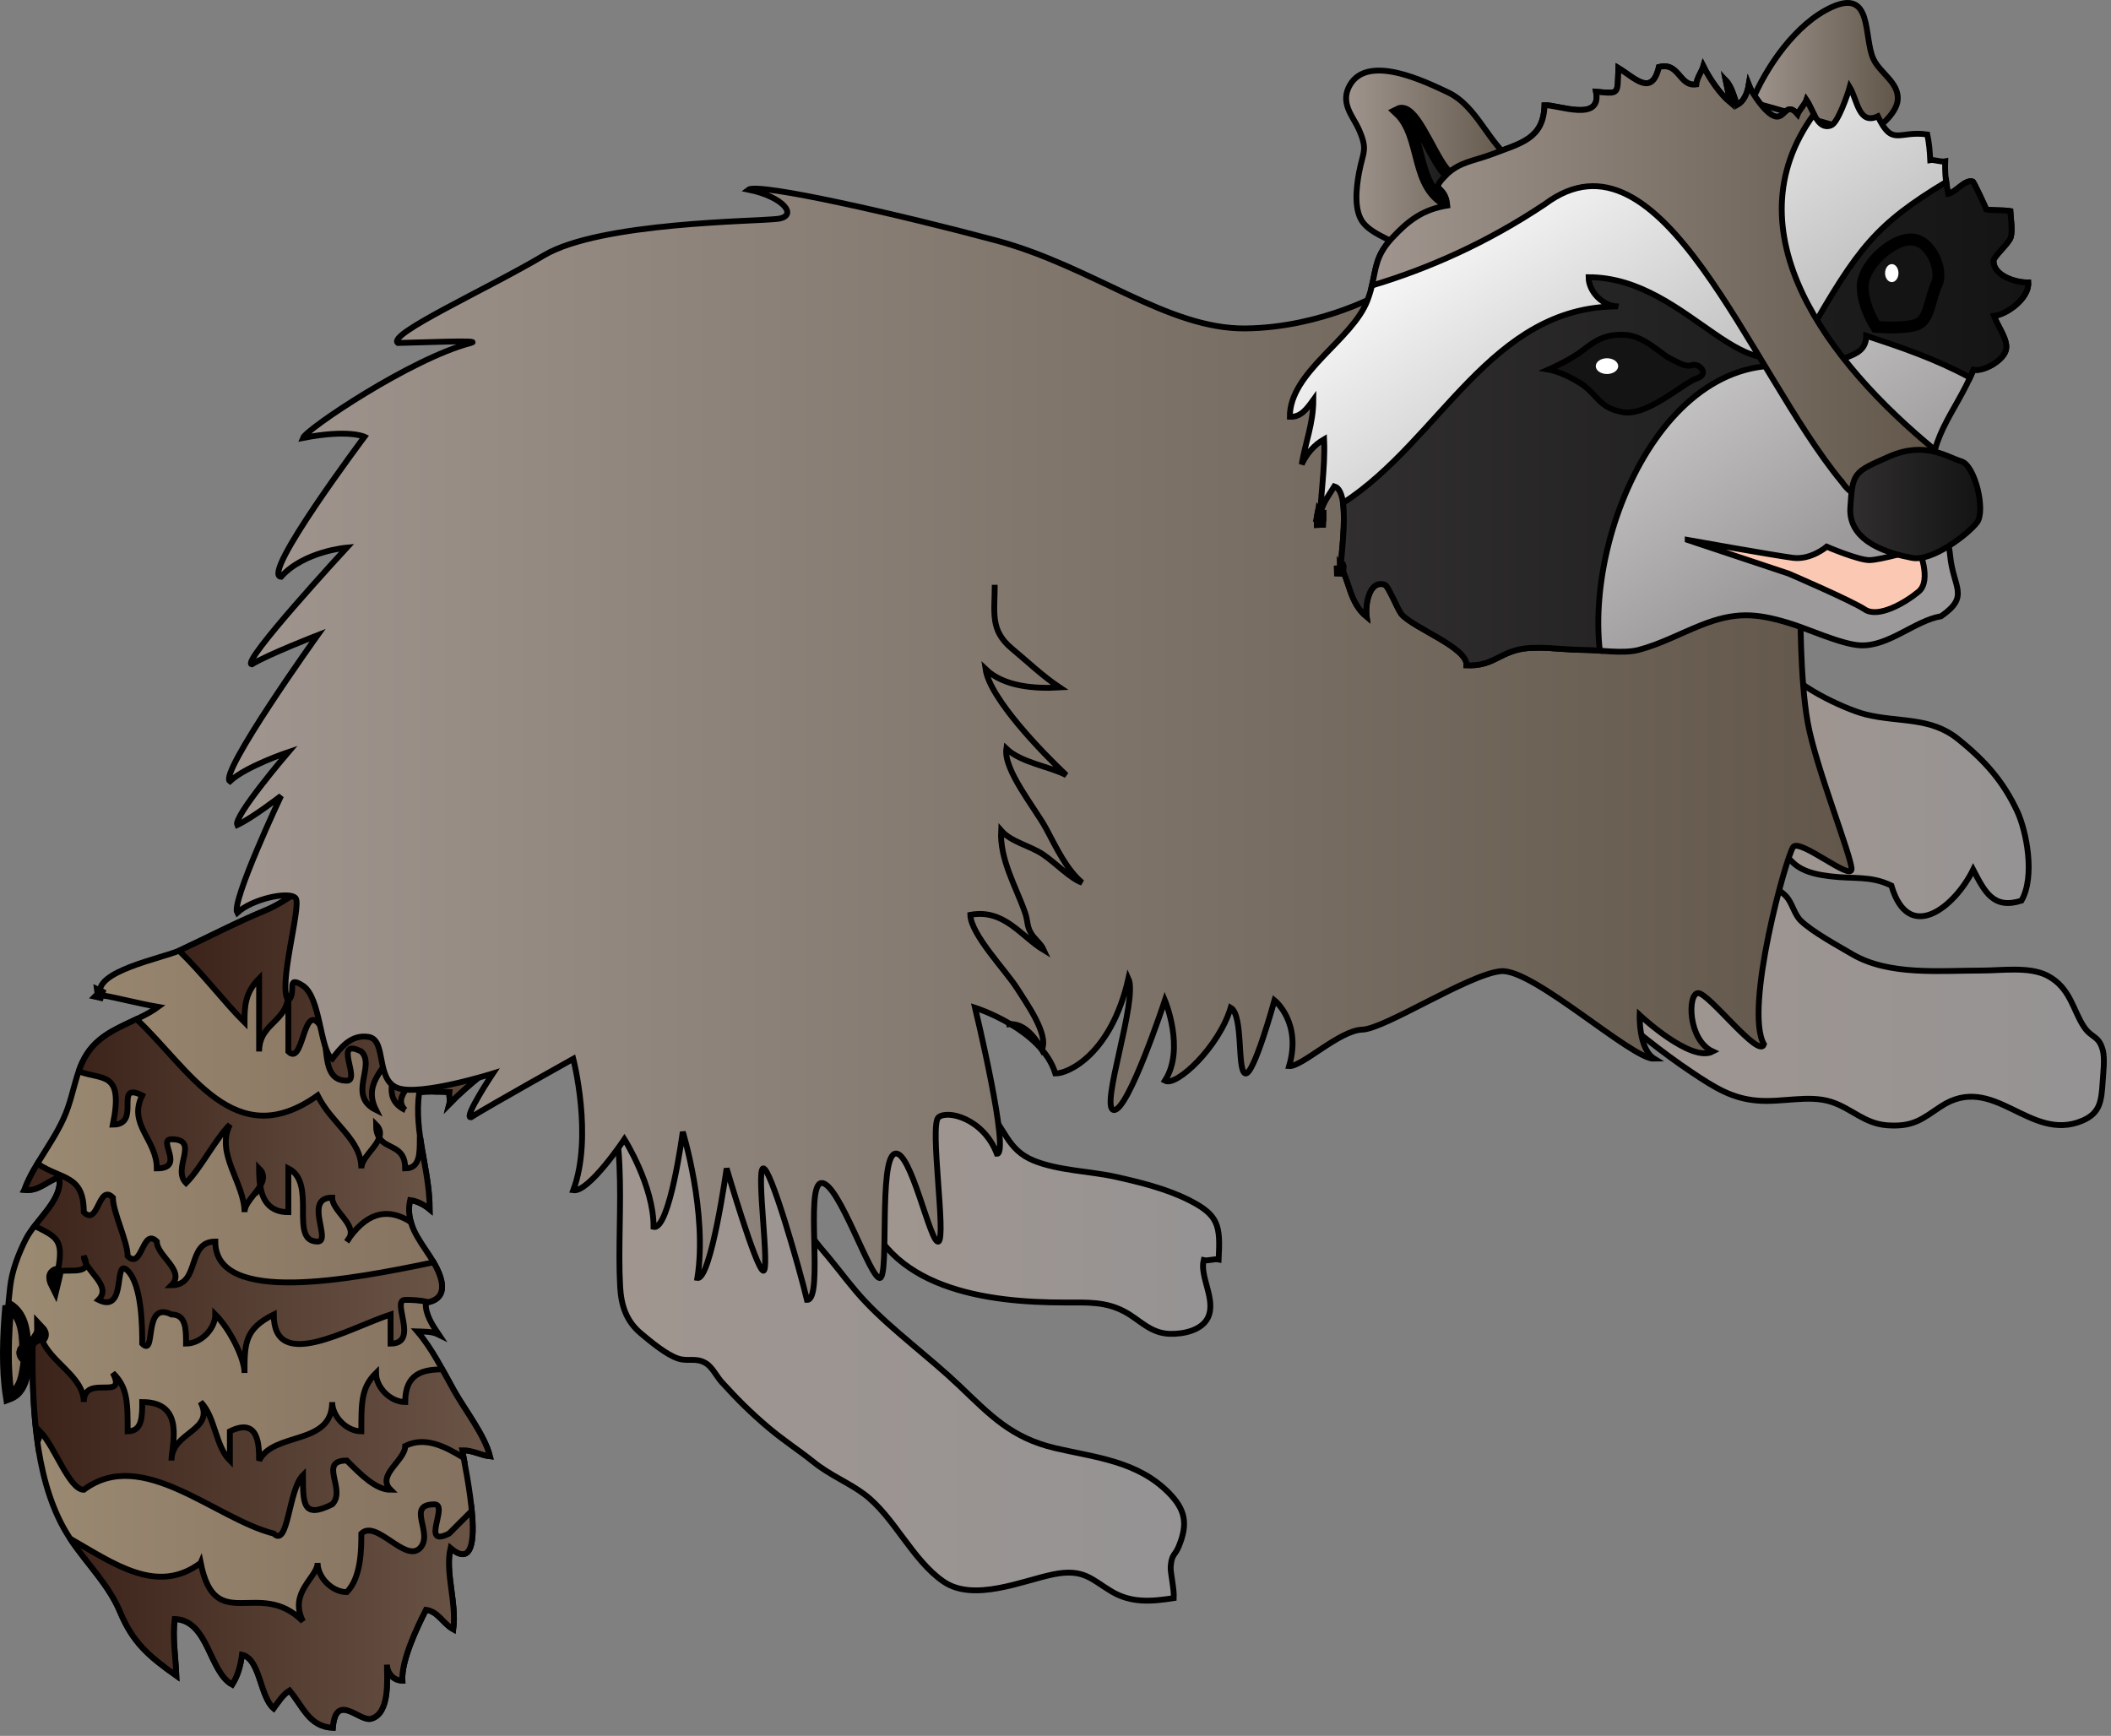 
        <svg xmlns:rdf="http://www.w3.org/1999/02/22-rdf-syntax-ns#" xmlns="http://www.w3.org/2000/svg" xmlns:cc="http://creativecommons.org/ns#" xmlns:xlink="http://www.w3.org/1999/xlink" xmlns:dc="http://purl.org/dc/elements/1.1/" x="0px" y="0px" width="501" height="412" viewBox="0 0 501 412" xml:space="preserve">
            <rect x="0" y="0" width="501" height="412" fill="#808080" stroke="none"/>
            <title>Procyon lotor (Raccoon) 1</title>
            <desc xmlns:ian_image_library="https://ian.umces.edu/media-library/">
                <ian_image_library:title>Procyon lotor (Raccoon) 1</ian_image_library:title>
                <ian_image_library:descr>Illustration of Procyon lotor (Raccoon)</ian_image_library:descr>
                <ian_image_library:scene>
                    <ian_image_library:contains>mammal, raccoon, racoon, North, American, raccoon, coon, Chordata, Mammalia, Carnivora, Procyonidae, Procyon, lotor</ian_image_library:contains>
                    <ian_image_library:when>2006-01-17</ian_image_library:when>
                </ian_image_library:scene>
            </desc>
            
 <defs></defs>
 <linearGradient id="ian_symbols_61c94fb8a378584439b17a25091c56db" y2="-7937.9" gradientUnits="userSpaceOnUse" x2="-6620.7" gradientTransform="matrix(-1.007 0 0 1.007 -6666.3 8302.8)" y1="-7937.9" x1="-6758">
  <stop stop-color="#7F6B5A" offset="0"/>
  <stop stop-color="#9C8B73" offset="1"/>
 </linearGradient>
 <path stroke="#000" stroke-width="1.385" d="m79.584 206.94c-5.734 1.664-10.832 6.789-16.665 9.169-6.874 2.83-13.5 6.319-20.224 9.443-4.004 1.85-20.854 4.994-18.798 10.586 4.581.828 8.987 2.035 13.632 2.84-4.112 3.025-9.934 4.503-13.848 7.766-5.278 4.317-5.44 10.011-7.583 16.188-2.458 7.161-7.942 12.896-10.315 19.487 3.496.369 5.301-2.103 8.27-3.025 1.021 5.298-5.667 10.214-7.908 14.676-1.795 3.564-3.297 7.517-3.733 11.327-.923 8.032-1.569 18.077-.314 26.059 5.237-1.92 3.218-9.841 5.656-13.672-.227 15.491.467 32.115 7.167 44.526 4 7.407 10.37 12.598 13.602 20.313 3.002 7.138 6.589 10.312 13.327 15.089-.179-4.557-.95-9.02-.392-13.456 8.07.291 8.134 12.54 13.651 15.556 1.383-2.207 1.978-4.527 2.319-7.073 4.324.917 4.229 9.91 7.516 12.717 1.024-1.38 2.13-3.229 3.763-4.23 3.198 3.733 4.632 8.604 10.281 8.845.74-8.648 6.329-1.328 9.128-2.153 4.469-1.295 3.715-9.434 3.715-12.814.122 2.154 1.569 3.71 3.659 3.783-.271-4.787 3.516-12.729 5.602-16.816 2.87.359 4.046 3.286 6.484 4.622.848-6.255-1.991-13.496-.656-19.274 9.467 7.951 3.438-19.312 2.786-23.21 2.353-.051 4.507 1.221 6.572 1.431-1.261-5.052-5.95-10.968-8.608-15.735-2.654-4.773-5.068-9.757-8.614-13.898 1.941.074 3.394-.058 5.102.784-1.511-2.231-3.293-4.963-3.096-7.597 6.565-1.001 3.272-7.506 1.021-10.954-2.711-4.155-5.971-8.138-4.733-13.415 1.535.195 3.243 1.023 4.636 2.187-.034-9.517-3.777-17.969-2.512-27.716 2.326-.308 4.804-.233 7.167-.112-.119.859.26 1.904.021 2.807 9.456-9.713 22.936-17.175 33.071-25.259l-60.126-29.83z" fill="url(#ian_symbols_61c94fb8a378584439b17a25091c56db)"/>
 <linearGradient id="ian_symbols_77b3f1b4e48c3044cd66ce4522c3fc86" y2="-7863.4" gradientUnits="userSpaceOnUse" x2="-6635.8" gradientTransform="matrix(-1.007 0 0 1.007 -6666.3 8302.8)" y1="-7863.4" x1="-6730.7">
  <stop stop-color="#695345" offset=".022"/>
  <stop stop-color="#3C231A" offset="1"/>
 </linearGradient>
 <path stroke="#000" stroke-width="1.385" d="m47.625 370.93c3.472 17.327 13.868 3.473 24.271 13.869-3.462-6.928 3.479-10.396 3.479-13.869 0 3.473 3.462 6.941 6.931 6.941 3.448-3.469 3.448-10.403 3.448-13.886 3.482-3.479 10.41 6.944 13.878 3.482 3.473-3.482-3.469-10.423 3.473-10.423 3.462 0-3.473 10.423 3.462 6.94 1.795-1.803 3.611-3.611 5.406-5.406.663 7.073.088 13.165-5.051 8.838-1.335 5.778 1.504 13.02.656 19.274-2.438-1.336-3.614-4.263-6.484-4.622-2.086 4.088-5.873 12.029-5.602 16.816-2.09-.073-3.537-1.629-3.659-3.783 0 3.381.754 11.52-3.715 12.814-2.8.825-8.388-6.495-9.128 2.153-5.649-.24-7.083-5.111-10.281-8.845-1.633 1.001-2.739 2.851-3.763 4.23-3.286-2.807-3.191-11.8-7.516-12.717-.341 2.546-.937 4.866-2.319 7.073-5.517-3.016-5.582-15.265-13.651-15.556-.558 4.437.212 8.899.392 13.456-6.738-4.777-10.325-7.951-13.327-15.089-2.786-6.667-7.918-11.458-11.857-17.418 10.314 5.87 20.636 13.47 30.951 5.74z" fill="url(#ian_symbols_77b3f1b4e48c3044cd66ce4522c3fc86)"/>
 <linearGradient id="ian_symbols_e4053a8d1cbfe6c4716c34853f1ded05" y2="-7929.9" gradientUnits="userSpaceOnUse" x2="-6628.7" gradientTransform="matrix(-1.007 0 0 1.007 -6666.3 8302.8)" y1="-7929.9" x1="-6629.4">
  <stop stop-color="#7F6B5A" offset="0"/>
  <stop stop-color="#9C8B73" offset="1"/>
 </linearGradient>
 <path stroke="#000" stroke-width="2.805" d="m9.84 317.6c-.22-.707-.346-1.404-.346-2.168.890.94.839 1.59.346 2.17z" fill="url(#ian_symbols_e4053a8d1cbfe6c4716c34853f1ded05)"/>
 <linearGradient id="ian_symbols_1cf9511b1fa589c42917484885a76513" y2="-7905.6" gradientUnits="userSpaceOnUse" x2="-6627" gradientTransform="matrix(-1.007 0 0 1.007 -6666.3 8302.8)" y1="-7905.6" x1="-6734.8">
  <stop stop-color="#695345" offset=".022"/>
  <stop stop-color="#3C231A" offset="1"/>
 </linearGradient>
 <path stroke="#000" stroke-width="1.385" d="m9.84 317.6c1.794 5.581 10.044 9.006 10.044 15.163 0-6.897 10.41 0 6.907-6.897 3.503 3.459 3.503 6.897 3.503 13.848 3.459 0 3.459-3.462 3.459-6.95 10.402 0 6.94 10.423 6.94 13.882 0-6.932 10.403-6.932 6.931-13.882 3.472 3.488 3.472 10.423 6.931 13.882v-6.932c6.938-3.462 6.938 3.473 6.938 6.932 3.472-6.932 17.344-3.459 17.344-13.882 0 3.488 3.469 6.95 6.917 6.95 0-6.95 0-10.389 3.482-13.848 0 3.459 3.459 6.897 6.928 6.897 0-6.769 4.169-7.736 8.804-7.756.91 1.599 1.802 3.242 2.705 4.892 2.658 4.768 7.347 10.684 8.608 15.735-2.065-.21-4.219-1.481-6.572-1.431.064.386.196 1.018.341 1.795-4.625-2.813-9.246-5.111-13.885-2.813 0 3.459-6.928 6.94-3.468 10.399-3.459 0-6.941-3.459-10.39-6.94-6.931 0 0 6.94-3.469 10.396-6.94 3.462-6.94 0-6.94-6.915-3.462 3.459-3.462 17.338-6.931 13.855-13.869-3.479-31.212-20.796-45.081-10.396-3.458 0-6.928-10.399-10.39-13.872 0 .869-.216 1.697-.588 2.513-1.055-7.604-1.251-15.586-1.153-23.335.817-.38 1.632-.80 2.075-1.28z" fill="url(#ian_symbols_1cf9511b1fa589c42917484885a76513)"/>
 <linearGradient id="ian_symbols_e65610c29ec4cc54e16484ea98eb3601" y2="-7925.8" gradientUnits="userSpaceOnUse" x2="-6620.7" gradientTransform="matrix(-1.007 0 0 1.007 -6666.3 8302.8)" y1="-7925.8" x1="-6626.3">
  <stop stop-color="#7F6B5A" offset="0"/>
  <stop stop-color="#9C8B73" offset="1"/>
 </linearGradient>
 <path stroke="#000" stroke-width="2.805" d="m1.976 309.91c3.374 1.991 3.929 5.819 4.017 10.018-.774.619-1.058 1.349.03 2.448 0-.805 0-1.633-.03-2.448.314-.24.706-.445 1.108-.662-1.403 4.101-.372 10.487-5.003 12.19-1.045-6.57-.765-14.46-.122-21.55z" fill="url(#ian_symbols_e65610c29ec4cc54e16484ea98eb3601)"/>
 <linearGradient id="ian_symbols_4a301c48c2a056b44d9803502b3415e9" y2="-7943" gradientUnits="userSpaceOnUse" x2="-6631.6" gradientTransform="matrix(-1.007 0 0 1.007 -6666.3 8302.8)" y1="-7943" x1="-6632.9">
  <stop stop-color="#7F6B5A" offset="0"/>
  <stop stop-color="#9C8B73" offset="1"/>
 </linearGradient>
 <path stroke="#000" stroke-width="2.805" d="m13.694 301.77c-.196.971-.437 2.049-.738 3.276-1.081-2.14-.492-2.96.738-3.28z" fill="url(#ian_symbols_4a301c48c2a056b44d9803502b3415e9)"/>
 <linearGradient id="ian_symbols_5295b24525849664f5424e40d2d0b014" y2="-7947.3" gradientUnits="userSpaceOnUse" x2="-6639" gradientTransform="matrix(-1.007 0 0 1.007 -6666.3 8302.8)" y1="-7947.3" x1="-6639.6">
  <stop stop-color="#7F6B5A" offset="0"/>
  <stop stop-color="#9C8B73" offset="1"/>
 </linearGradient>
 <path stroke="#000" stroke-width="2.805" d="m19.884 298.12c.369.754.524 1.329.531 1.775-.314-.59-.531-1.2-.531-1.78z" fill="url(#ian_symbols_5295b24525849664f5424e40d2d0b014)"/>
 <linearGradient id="ian_symbols_3726ad4a1174623475c684b094f77961" y2="-7945.3" gradientUnits="userSpaceOnUse" x2="-6625" gradientTransform="matrix(-1.007 0 0 1.007 -6666.3 8302.8)" y1="-7945.3" x1="-6723.5">
  <stop stop-color="#695345" offset=".022"/>
  <stop stop-color="#3C231A" offset="1"/>
 </linearGradient>
 <path stroke="#000" stroke-width="1.385" d="m5.783 282.42c.765-2.156 1.873-4.202 3.104-6.237 5.845 3.885 10.998 2.569 10.998 11.512 3.483 3.492 3.483-6.917 6.907-3.459 0 3.459 3.503 10.435 3.503 13.879 3.459 3.473 3.459-6.928 6.921-3.444 0 3.444 6.94 6.917 3.479 10.375 6.931 0 3.462-10.375 10.403-10.375 0 15.24 32.268 8.982 51.813 4.926 1.992 3.438 3.776 8.354-1.292 9.452-1.94-.497-3.992-.533-5.453-.533-3.468 0 3.469 10.379-3.468 10.379v-6.917c-10.39 3.458-27.73 13.892-27.73 0-6.931 3.458-6.931 6.917-6.931 13.892 0-3.492-3.479-10.434-6.938-13.892 0 3.458-3.472 6.917-6.941 6.917 0-3.459 0-6.917-3.462-6.917-6.94-3.462-3.479 10.399-6.94 6.917 0-3.459 0-13.849-3.459-17.307-3.503-3.473 0 10.39-6.927 6.928 2.87-2.871-1.417-5.741-2.952-8.625-.007-.446-.162-1.021-.531-1.775 0 .589.217 1.19.531 1.775.068 2.479-4.426 1.291-6.721 1.879 1.565-7.688-.271-8.154-5.474-10.801 2.803-3.577 6.626-7.462 5.832-11.573-2.972.93-4.777 3.4-8.273 3.03z" fill="url(#ian_symbols_3726ad4a1174623475c684b094f77961)"/>
 <linearGradient id="ian_symbols_28dda0057a47e324c1fe3eb9d833541f" y2="-7952.1" gradientUnits="userSpaceOnUse" x2="-6701" gradientTransform="matrix(-1.007 0 0 1.007 -6666.3 8302.8)" y1="-7952.1" x1="-6701.6">
  <stop stop-color="#7F6B5A" offset="0"/>
  <stop stop-color="#9C8B73" offset="1"/>
 </linearGradient>
 <path stroke="#000" stroke-width="1.385" d="m82.935 293.73c-.152.298-.334.592-.629.94.206-.36.426-.64.629-.94z" fill="url(#ian_symbols_28dda0057a47e324c1fe3eb9d833541f)"/>
 <linearGradient id="ian_symbols_cb48eafe745fd2a4491a5aeffa2ae9af" y2="-7966.8" gradientUnits="userSpaceOnUse" x2="-6680.4" gradientTransform="matrix(-1.007 0 0 1.007 -6666.3 8302.8)" y1="-7966.8" x1="-6681.3">
  <stop stop-color="#7F6B5A" offset="0"/>
  <stop stop-color="#9C8B73" offset="1"/>
 </linearGradient>
 <path stroke="#000" stroke-width="1.385" d="m61.753 281.46c-.237-1.491-.26-3.022-.26-4.155 1.383 1.4 1.089 2.77.260 4.16z" fill="url(#ian_symbols_cb48eafe745fd2a4491a5aeffa2ae9af)"/>
 <linearGradient id="ian_symbols_016c990799905ed4f122e519759a91f9" y2="-7977.6" gradientUnits="userSpaceOnUse" x2="-6707.9" gradientTransform="matrix(-1.007 0 0 1.007 -6666.3 8302.8)" y1="-7977.6" x1="-6708.9">
  <stop stop-color="#7F6B5A" offset="0"/>
  <stop stop-color="#9C8B73" offset="1"/>
 </linearGradient>
 <path stroke="#000" stroke-width="1.385" d="m89.994 270.03c-.453-.728-.757-1.694-.757-3.11 1.041 1.03 1.129 2.06.757 3.11z" fill="url(#ian_symbols_016c990799905ed4f122e519759a91f9)"/>
 <linearGradient id="ian_symbols_54d89f2664fdf064b10a0118499c4a0e" y2="-8010.7" gradientUnits="userSpaceOnUse" x2="-6661.5" gradientTransform="matrix(-1.007 0 0 1.007 -6666.3 8302.8)" y1="-8010.7" x1="-6758">
  <stop stop-color="#695345" offset=".022"/>
  <stop stop-color="#3C231A" offset="1"/>
 </linearGradient>
 <path stroke="#000" stroke-width="1.385" d="m96.164 263.45c-6.928-3.459 0-10.424-3.468-13.883 0 3.459-6.941 6.928-3.459 13.883-6.93-3.459 0-10.424-3.482-13.883-6.917-3.469 0 6.928-3.448 6.928-6.931 0-3.469-10.396-6.931-13.854-3.479-3.476-3.479 10.386-6.94 6.927v-13.861c0 6.935-6.941 6.935-6.941 13.861v-17.33c-3.458 3.469-3.458 6.928-3.458 10.403-4.798-4.777-9.605-11.208-15.522-16.996.064-.044.132-.051.183-.088 6.725-3.124 13.351-6.613 20.224-9.443 5.833-2.38 10.931-7.505 16.665-9.169l60.149 29.786c-10.135 8.084-23.615 15.546-33.071 25.259.24-.902-.139-1.947-.021-2.807-1.109-.063-2.255-.088-3.395-.088-1.274-2.042-3.614-4.022-3.614-6.068-.013 3.46-6.95 6.96-3.482 10.42z" fill="url(#ian_symbols_54d89f2664fdf064b10a0118499c4a0e)"/>
 <linearGradient id="ian_symbols_f114274261ff46c4a9d2e7106ba8f7ed" y2="-7977.8" gradientUnits="userSpaceOnUse" x2="-6637.8" gradientTransform="matrix(-1.007 0 0 1.007 -6666.3 8302.8)" y1="-7977.8" x1="-6720.6">
  <stop stop-color="#695345" offset=".022"/>
  <stop stop-color="#3C231A" offset="1"/>
 </linearGradient>
 <path stroke="#000" stroke-width="1.385" d="m18.677 254.28c.954-2.775 2.336-5.342 5.004-7.529 2.458-2.052 5.646-3.395 8.702-4.872 12.618 11.803 23.193 32.233 42.991 18.115 3.462 6.928 10.379 10.396 10.379 17.316 0-2.414 3.395-4.841 4.239-7.278 1.81 2.819 6.17 1.774 6.17 7.278 3.469 0 3.469-3.462 3.469-6.92.044 0 .111 0 .166.013.808 5.481 2.174 10.854 2.188 16.61-1.393-1.163-3.101-1.991-4.636-2.187-.436 1.883-.304 3.58.176 5.209-4.865-3.022-9.713-2.978-14.591 3.699 1.667-3.154-4.098-6.329-4.098-9.494-6.94 0 0 10.435-3.462 10.435-6.94 0 0-13.893-6.94-17.365v10.39c-4.676 0-6.171-3.11-6.681-6.234.828-1.393 1.123-2.762-.26-4.155 0 1.133.023 2.664.26 4.155-1.237 2.066-3.719 4.165-3.719 6.234 0-6.917-6.938-13.852-3.479-20.778-3.459 3.469-6.931 10.389-10.4 13.861-3.462-3.473 3.469-10.393-3.462-10.393-3.479 0 3.462 6.92-3.479 6.92 0-6.92-6.921-10.389-3.462-17.316-6.962-3.496 0 6.928-6.962 6.928 2.616-12.91-2.475-10.47-8.108-12.65z" fill="url(#ian_symbols_f114274261ff46c4a9d2e7106ba8f7ed)"/>
 <linearGradient id="ian_symbols_fb28c861524b4ff40540f646a9d6688e" y2="-7925.3" gradientUnits="userSpaceOnUse" x2="-6624.6" gradientTransform="matrix(-1.007 0 0 1.007 -6666.3 8302.8)" y1="-7925.3" x1="-6625.3">
  <stop stop-color="#7F6B5A" offset="0"/>
  <stop stop-color="#9C8B73" offset="1"/>
 </linearGradient>
 <path stroke="#000" stroke-width="2.805" d="m6.023 322.38c-1.088-1.1-.805-1.829-.03-2.448.030.81.030 1.64.030 2.45z" fill="url(#ian_symbols_fb28c861524b4ff40540f646a9d6688e)"/>
 <linearGradient id="ian_symbols_658eb2355f4ed3d421d7d1cc34582966" y2="-7962.1" gradientUnits="userSpaceOnUse" x2="-6822.5" gradientTransform="matrix(-1.007 0 0 1.007 -6666.3 8302.8)" y1="-7962.1" x1="-6906.6">
  <stop stop-color="#959394" offset="0"/>
  <stop stop-color="#A1968F" offset="1"/>
 </linearGradient>
 <path stroke="#000" stroke-width="1.385" d="m234.49 263.87c4.009 3.635 4.402 8.997 10.886 11.607 5.883 2.373 13.111 2.451 19.346 3.819 5.693 1.262 12.09 2.841 17.371 5.494 7.215 3.611 7.553 6.082 7.127 14.129-1.042-.216-2.529.416-3.557.163-.974 4.006 3.056 9.469 1 13.665-1.446 2.982-5.74 3.929-9.061 3.83-4.686-.162-7.141-3.381-10.69-5.264-4.537-2.414-8.607-2.178-14.349-2.178-17.918 0-42.809-2.991-47.887-24.498l5.315-29.274 14.903-3.719 9.59 12.23z" fill="url(#ian_symbols_658eb2355f4ed3d421d7d1cc34582966)"/>
 <linearGradient id="ian_symbols_e6fa90aacc2496c4855dab38943b2785" y2="-7937.6" gradientUnits="userSpaceOnUse" x2="-6757.5" gradientTransform="matrix(-1.007 0 0 1.007 -6666.3 8302.8)" y1="-7937.6" x1="-6898.3">
  <stop stop-color="#959394" offset="0"/>
  <stop stop-color="#A1968F" offset="1"/>
 </linearGradient>
 <path stroke="#000" stroke-width="1.385" d="m191.36 287.84c-.081 4.906 2.367 7.036 5.315 10.606 3.049 3.675 5.558 7.201 8.763 10.563 6.417 6.768 15.079 13.066 22.158 19.791 7.499 7.168 12.435 12.452 22.875 14.913 9.561 2.218 19.399 3.046 26.851 10.521 3.996 4.023 4.693 7.407 2.38 12.912-.852 2.045-1.629 1.64-1.866 4.655-.114 1.369.853 5.257.73 7.495-5.261.814-10.007 1.221-14.687-1.534-4.767-2.817-6.586-5.568-13.882-4.112-7.161 1.447-18.852 6.657-26.046 1.742-7.479-5.123-11.759-15.468-18.865-20.779-3.672-2.742-8.141-4.48-12.124-7.712-3.618-2.894-6.985-5.004-10.745-8.192-4.084-3.462-7.262-6.637-10.947-10.693-1.257-1.403-2.231-3.591-3.827-4.514-2.333-1.339-4.01-.314-6.424-1.034-2.779-.849-6.734-4.146-9.081-6.137-3.36-2.897-4.523-6.582-4.76-10.93-1.014-17.909 3.219-40.689-7.979-55.89l30.875-11.705 21.28 50.02z" fill="url(#ian_symbols_e6fa90aacc2496c4855dab38943b2785)"/>
 <linearGradient id="ian_symbols_d977f05a8940f7a44d7288671fcaaf80" y2="-8058.1" gradientUnits="userSpaceOnUse" x2="-7033.9" gradientTransform="matrix(-1.007 0 0 1.007 -6666.3 8302.8)" y1="-8058.1" x1="-7097.4">
  <stop stop-color="#959394" offset="0"/>
  <stop stop-color="#A1968F" offset="1"/>
 </linearGradient>
 <path stroke="#000" stroke-width="1.385" d="m422.9 157.44c1.995 4.821 14.822 10.87 19.914 12.131 7.944 1.957 15.241.51 21.86 5.812 6.667 5.359 10.799 10.2 14.078 17.185 2.178 4.699 4.314 15.437.994 21.195-6.627 2.11-8.688-2.015-11.461-7.367-4.308 8.814-15.315 17.808-19.406 3.783-4.99-2.39-8.689-1.498-14.437-2.194-2.536-.298-5.585-.829-7.816-2.363-2.962-2.022-4.95-6.579-9.055-6.143l5.34-42.04z" fill="url(#ian_symbols_d977f05a8940f7a44d7288671fcaaf80)"/>
 <linearGradient id="ian_symbols_e215d91bb6a6bf24a1578be08f1c80ce" y2="-8014.7" gradientUnits="userSpaceOnUse" x2="-6983.7" gradientTransform="matrix(-1.007 0 0 1.007 -6666.3 8302.8)" y1="-8014.7" x1="-7115.1">
  <stop stop-color="#959394" offset="0"/>
  <stop stop-color="#A1968F" offset="1"/>
 </linearGradient>
 <path stroke="#000" stroke-width="1.385" d="m418.63 209.06c1.542 1 4.139 2.383 5.322 3.732 1.413 1.575 1.859 4.189 3.435 5.734 2.705 2.62 8.764 5.937 12.272 7.985 8.723 5.082 20.793 3.838 30.705 3.838 4.727 0 11.225-.987 15.465 1.176 5.611 2.851 6.18 8.456 8.804 12.249 1.758 2.61 3.428 1.972 4.375 5.332.608 2.086.128 5.646 0 7.82-.284 4.526-.656 7.289-4.808 9.063-12.591 5.318-21.029-11.731-33.667-3.319-4.32 2.87-6.369 4.852-12.658 4.408-5.471-.416-8.344-3.962-13.273-5.562-5.328-1.728-11.657.206-17.567-.304-5.95-.501-9.974-3.003-15.417-6.637-7.275-4.832-14.22-10.576-21.016-16.276-5.273-4.405-7.208-10.125-9.987-16.434-1.088-2.492-2.278-5.528-3.604-7.499l29.265-19.176 22.37 13.88z" fill="url(#ian_symbols_e215d91bb6a6bf24a1578be08f1c80ce)"/>
 <linearGradient id="ian_symbols_828d3452862e093489486e725f3b4300" y2="-8068.8" gradientUnits="userSpaceOnUse" x2="-6673.3" gradientTransform="matrix(-1.007 0 0 1.007 -6666.3 8302.8)" y1="-8068.8" x1="-7055.6">
  <stop stop-color="#62574A" offset="0"/>
  <stop stop-color="#A1968F" offset="1"/>
 </linearGradient>
 <path stroke="#000" stroke-width="1.385" d="m328.47 69.261s-14.443 8.489-32.923 8.692c-18.48.176-36.088-14.639-58.957-20.833-22.868-6.146-56.684-13.838-58.942-12.107 8.405 1.721 11.854 6.279 6.931 6.928-4.923.646-42.146.734-55.48 8.662-13.314 7.932-37.382 18.764-34.671 20.799 5.382-.088 20.407-.781 17.33 0-14.078 3.624-39.046 20.424-39.86 22.541 10.886-2.117 14.608-.285 14.608-.285s-24.714 32.92-19.809 33.238c5.436-6.082 15.61-6.93 15.61-6.93s-25.351 27.439-22.551 27.709c3.862-2.35 15.62-6.921 15.62-6.921s-23.498 32.869-20.819 34.681c3.739-3.533 13.879-6.938 13.879-6.938s-13.084 15.282-12.142 17.317c3.602-1.663 10.403-6.92 10.403-6.92s-11.884 25.221-10.403 27.744c3.602-3.331 12.438-5.224 13.873-3.459 1.446 1.738-4.385 21.232-1.731 24.234 2.099-1.737-.785-6.187 3.462-3.458 4.229 2.775 4.033 15.417 6.94 17.344 1.826-2.319 4.331-5.92 8.659-5.2 4.337.751 1.555 10.244 6.931 12.142 5.382 1.923 22.54-3.463 22.54-3.463s-7.083 10.63-5.21 10.41c4.568-2.894 24.292-13.889 24.292-13.889s4.753 18.426 0 31.199c3.685.554 12.137-12.11 12.137-12.11s6.978 11.063 6.917 20.802c3.793.914 6.938-22.55 6.938-22.55s5.917 19.199 3.469 34.667c3.218.514 6.938-25.999 6.938-25.999s6.931 23.659 8.662 24.282c1.745.612-1.731-23.88 0-24.282 1.745-.402 8.655 23.846 10.407 31.21 4.104.088-.636-27.599 3.476-27.737 4.098-.152 11.657 23.128 13.868 22.526 2.191-.564-.345-28.014 3.456-29.461 3.807-1.453 8.506 21.75 10.406 20.827 1.9-.98-2.177-27.677 0-29.485 2.177-1.846 10.704.308 13.868 8.658 3.205.152-5.186-34.681-5.186-34.681s15.843 5.03 19.055 15.612c3.178.055 13.301-4.723 17.344-22.54 2.34 5.024-6.877 30.756-3.476 31.213 3.408.422 12.131-26.037 12.131-26.037s4.854 11.566 0 19.082c2.738 1.535 12.841-8.026 15.62-17.33 3.083 1.832 1.453 15.018 3.469 15.612 1.994.589 6.924-17.364 6.924-17.364s6.531 5.19 3.469 15.613c3.036.22 11.941-8.482 17.337-8.648 5.39-.152 25.329-13.195 32.95-13.882 7.587-.673 31.139 21.006 36.399 20.803-3.787-2.319-3.483-10.379-3.483-10.379s12.117 11.38 17.338 8.647c-5.938-2.718-6.025-13.838-3.455-13.861 2.542-.03 14.518 15.752 15.599 12.145-4.773-8.433 5.342-44.726 6.945-46.826 1.568-2.1 13.901 8.216 13.854 5.22-.034-3.043-8.526-24.288-10.387-34.681-1.899-10.386-1.744-27.75-1.744-27.75l-98.83-74.539z" fill="url(#ian_symbols_828d3452862e093489486e725f3b4300)"/>
 <path stroke="#000" stroke-width="2.805" d="m23.897 236.14c-.013-.088-.013-.152-.02-.206.247.118.487.226.761.357-.260-.05-.480-.09-.741-.15z" fill="none"/>
 <linearGradient id="ian_symbols_67eafa8476672154e1a43f11e3db1692" y2="-8228.1" gradientUnits="userSpaceOnUse" x2="-7032.1" gradientTransform="matrix(-1.007 0 0 1.007 -6666.3 8302.8)" y1="-8228.1" x1="-7066.5">
  <stop stop-color="#62574A" offset="0"/>
  <stop stop-color="#A1968F" offset="1"/>
 </linearGradient>
 <path stroke="#000" stroke-width="1.385" d="m442.32 31.719c3.098-.51 7.885-4.753 8.074-8.114.25-4.081-4.281-6.269-5.809-9.673-2.36-5.199-.074-16.62-9.791-12.272-8.561 3.861-15.647 14.23-19.068 22.541l26.6 7.518z" fill="url(#ian_symbols_67eafa8476672154e1a43f11e3db1692)"/>
 <linearGradient id="ian_symbols_4b7aa15baff026343952543c77d4b5e5" y2="-8211.3" gradientUnits="userSpaceOnUse" x2="-6971.7" gradientTransform="matrix(-1.007 0 0 1.007 -6666.3 8302.8)" y1="-8086.6" x1="-7059">
  <stop stop-color="#9C9A9B" offset=".185"/>
  <stop stop-color="#fff" offset="1"/>
 </linearGradient>
 <path stroke="#000" stroke-width="1.385" d="m409.57 19.034c1.4 1.501 2.049 4.091 2.645 5.94 1.636-.859 2.468-2.766 2.813-4.832.765 2.001 4.017 6.9 6.281 7.489 2.319.618 2.61-3.712 5.322-.504.364-.943 1.777-2.424 2.103-3.394 1.596 2.363 2.623 7.299 5.869 6.014 1.582-.605 3.901-7.307 4.388-9.071 1.826 3.036 2.117 9.071 6.675 6.931 3.488 7.31 4.889 3.33 11.738 4.307.426 2.032.595 3.959.696 6.089.899-.159 2.55.504 3.557.297-.114 2.546.149 5.254.697 7.722 1.865-.392 3.948-3.482 5.821-2.945.264.075 2.962 5.937 3.232 6.633 1.765.294 3.922.099 5.699.393.089 1.762.589 4.547.096 6.21-.426 1.468-4.078 4.557-4.084 5.562-.082 3.61 5.368 5.24 8.242 5.166.25 3.678-4.956 7.56-8.142 7.938.906 2.546 3.543 5.853 2.807 8.216-.744 2.478-5.261 5.027-7.682 4.571-4.192 10.366-11.623 16.6-9.677 29.492.751 4.994 3.687 9.368 4.146 14.5.71 7.77 4.795 9.693-2.13 14.501-6.18 1.024-12.462 7.235-19.177 6.911-4.496-.216-12.678-4.027-17.02-5.312-7.823-2.37-12.759-2.654-20.765.524-5.044 1.999-9.677 4.534-14.883 5.886-3.82.967-9.311-.023-13.301-.023-4.618 0-11.063-1.14-15.464 0-4.808 1.261-6.222 3.895-12.029 3.658.271-4.203-12.327-8.706-15.376-12.066-.934-1.024-3.11-6.779-4.051-7.073-3.617-1.176-4.672 4.551-4.273 7.627-4.172-3.425-3.996-8.672-6.362-12.185.014.727.047 2.371.047 2.546 0-4.189 2.759-20.113-1.353-21.32-2.231 3.598-3.719 5.123-3.421 9.777-.014-7.255 1.312-13.685.987-20.951-2.36 1.369-4.206 3.468-5.315 5.971.866-5.2 2.745-9.626 2.766-15.316-1.48 2.046-2.935 4.155-5.578 4.003-.021-10.67 14.862-18.199 18.439-27.68 2.413-6.403.96-9.551 5.876-14.802 3.848-4.148 7.303-6.725 13.063-7.661-.453-5.349-4.482-2.979-.29-7.222 3.09-3.144 6.639-3.34 10.88-4.953 6.829-2.631 12.259-3.598 12.475-11.627 3.009-.187 13.665 4.219 12.232-3.198 5.659.476 5.044.784 5.301-5.636 3.854 2.326 7.925 6.955 9.615-.227 4.862-1.285 4.794 4.733 8.872 4.121.148-1.569 1.353-3.141 1.684-4.297 1.555 3.114 4.01 6.646 6.396 8.614l-1.12-5.335z" fill="url(#ian_symbols_4b7aa15baff026343952543c77d4b5e5)"/>
 <path stroke="#000" stroke-width="2.805" d="m313.36 122.14c-.027 1.024-.102 2.049-.102 3.069-.09-1.17-.05-2.17.10-3.07z" fill="none"/>
 <path stroke="#000" stroke-width="2.805" d="m317.98 134.21c.074.075.121.207.183.315-.075.923-.136 1.701-.136 2.231.01-.17-.02-1.82-.04-2.54z" fill="none"/>
 <linearGradient id="ian_symbols_03052feb39306e248d437f27b6e465b6" y2="-8206.1" gradientUnits="userSpaceOnUse" x2="-6936.5" gradientTransform="matrix(-1.007 0 0 1.007 -6666.3 8302.8)" y1="-8206.1" x1="-6976.4">
  <stop stop-color="#62574A" offset="0"/>
  <stop stop-color="#A1968F" offset="1"/>
 </linearGradient>
 <path stroke="#000" stroke-width="1.385" d="m359.68 38.65c-6.524-4.389-8.918-13.416-16.16-16.796-5.152-2.408-18.784-9.163-23.139-1.688-2.469 4.223.724 7.465 2.021 10.335 2.292 5.112 1.116 5.315.136 10.464-.73 3.916-1.225 9.206 1.041 11.969 2.454 3.053 8.276 4.5 11.259 7.093l24.84-21.377z" fill="url(#ian_symbols_03052feb39306e248d437f27b6e465b6)"/>
 <linearGradient id="ian_symbols_af8afd7a402ab874819208b47c9b4686" y2="-8207.1" gradientUnits="userSpaceOnUse" x2="-6948.8" gradientTransform="matrix(-1.007 0 0 1.007 -6666.3 8302.8)" y1="-8207.1" x1="-6966.1">
  <stop stop-color="#141414" offset="0"/>
  <stop stop-color="#312F30" offset="1"/>
 </linearGradient>
 <path stroke="#000" stroke-width="2.805" d="m349.27 42.109c-1.724-1.684-4.077 1.471-6.707-2.025-3.381-4.5-7.215-15.403-10.718-13.608 6.295 5.886 3.286 18.243 12.238 21.996l5.187-8.09" fill="url(#ian_symbols_af8afd7a402ab874819208b47c9b4686)"/>
 <linearGradient id="ian_symbols_d79a2075b254f904b1943f3190778047" y2="-8144.5" gradientUnits="userSpaceOnUse" x2="-6935.2" gradientTransform="matrix(-1.007 0 0 1.007 -6666.3 8302.8)" y1="-8144.5" x1="-7097.3">
  <stop stop-color="#141414" offset="0"/>
  <stop stop-color="#312F30" offset="1"/>
 </linearGradient>
 <path stroke="#000" stroke-width="1.385" d="m383.94 72.719c-3.449 0-6.924-3.458-6.924-6.927 24.268 0 38.144 31.208 52.024 13.892 11.982-21.005 16.229-26.445 32.883-36.53.122.977.243 1.937.434 2.87 1.865-.392 3.948-3.482 5.821-2.945.264.075 2.962 5.937 3.232 6.633 1.765.294 3.922.099 5.699.393.089 1.762.589 4.547.096 6.21-.426 1.468-4.078 4.557-4.084 5.562-.082 3.61 5.368 5.24 8.242 5.166.25 3.678-4.956 7.56-8.142 7.938.906 2.546 3.543 5.853 2.807 8.216-.744 2.478-5.261 5.027-7.682 4.571-.257.639-.527 1.241-.818 1.846-8.201-4.449-16.424-7.218-24.619-9.93 0 6.928-10.427 3.469-6.951 10.39-36.183-16.458-59.862 32.666-56.278 64.359-1.447-.088-2.867-.186-4.139-.186-4.618 0-11.063-1.14-15.464 0-4.808 1.261-6.222 3.895-12.029 3.658.271-4.203-12.327-8.706-15.376-12.066-.934-1.024-3.11-6.779-4.051-7.073-3.617-1.176-4.672 4.551-4.273 7.627-4.05-3.33-4.022-8.344-6.18-11.87.331-4.023 1.162-10.846.567-15.133 23.2-15.02 34.98-46.671 65.2-46.671z" fill="url(#ian_symbols_d79a2075b254f904b1943f3190778047)"/>
 <linearGradient id="ian_symbols_8f43e2faaab88d0475d2e3832aae64e4" y2="-8177.8" gradientUnits="userSpaceOnUse" x2="-6942.6" gradientTransform="matrix(-1.007 0 0 1.007 -6666.3 8302.8)" y1="-8177.8" x1="-7075.3">
  <stop stop-color="#62574A" offset="0"/>
  <stop stop-color="#A1968F" offset="1"/>
 </linearGradient>
 <path stroke="#000" stroke-width="1.385" d="m437.1 114.36c-21.948-26.587-42.755-86.692-70.492-65.884-13.672 9.109-27.344 15.177-41.01 19.292 1.008-4.247.899-7.13 4.828-11.327 3.848-4.148 7.303-6.725 13.063-7.661-.453-5.349-4.482-2.979-.29-7.222 3.09-3.144 6.639-3.34 10.88-4.953 6.829-2.631 12.259-3.598 12.475-11.627 3.009-.187 13.665 4.219 12.232-3.198 5.659.476 5.044.784 5.301-5.636 3.854 2.326 7.925 6.955 9.615-.227 4.862-1.285 4.794 4.733 8.872 4.121.148-1.569 1.353-3.141 1.684-4.297 1.555 3.114 4.01 6.646 6.396 8.614l-1.089-5.318c1.4 1.501 2.049 4.091 2.645 5.94 1.636-.859 2.468-2.766 2.813-4.832.765 2.001 4.017 6.9 6.281 7.489 2.319.618 2.61-3.712 5.322-.504.364-.943 1.777-2.424 2.103-3.394.615.916 1.143 2.21 1.758 3.394-20.211 27.798 3.334 58.82 28.718 79.654-.839 3.06-1.149 6.451-.542 10.478.034.26.096.476.163.747-8.68-5.94-15.84 5.1-21.71-3.65z" fill="url(#ian_symbols_8f43e2faaab88d0475d2e3832aae64e4)"/>
 <path stroke="#000" stroke-width="2.805" d="m313.36 122.14c0 .112-.007.189-.007.277h-.021c.02-.09.02-.17.03-.28z" fill="none"/>
 <path stroke="#000" stroke-width="2.805" d="m313.35 122.42c-.048.934-.095 1.86-.095 2.792-.074-1.078-.027-1.97.074-2.792h.02z" fill="none"/>
 <path stroke="#000" stroke-width="2.805" d="m317.98 134.21c.074.075.121.207.183.315-.075.923-.136 1.701-.136 2.231.01-.17-.02-1.82-.04-2.54z" fill="none"/>
 <path stroke="#000" stroke-width="1.385" d="m400.54 128.16l23.943 7.976s14.903 6.396 18.095 8.516c3.205 2.124 9.595-1.589 12.78-4.243 3.191-2.688 0-10.125 0-10.125s-9.054 2.654-11.719 2.654c-2.65 0-10.108-3.188-10.108-3.188s-3.713 3.188-7.992 2.65c-4.25-.54-25-4.25-25-4.25z" fill="#FBC8B4"/>
 <path stroke="#000" stroke-width="1.385" d="m401.61 86.648c-1.608.544-3.198-.544-5.335-1.623-2.13-1.031-6.099-5.342-10.636-5.551-5.85-.305-7.986 2.353-11.185 4.52-3.137 2.072-6.917 3.715-6.917 3.715s3.198.514 7.452 3.198c4.252 2.668 4.252 5.835 10.115 6.911 5.855 1.065 14.361-6.931 17.561-7.985 3.2-1.065.54-3.729-1.05-3.185z" fill="#141414"/>
 <path stroke="#000" stroke-width="2.805" d="m453.51 56.829c4.774 0 7.702 7.438 6.106 10.66-1.609 3.198-1.609 8.517-4.787 9.565-3.199 1.075-9.575.53-9.575.53s-3.198-4.777-3.198-9.582c-.01-4.776 6.65-11.173 11.45-11.173z" fill="#141414"/>
 <path d="m378.72 86.895c0 1.035 1.189 1.873 2.671 1.873 1.446 0 2.657-.838 2.657-1.873 0-1.031-1.211-1.87-2.657-1.87-1.49 0-2.67.839-2.67 1.87z" fill="#fff"/>
 <path d="m447.38 64.835c0 1.153.724 2.12 1.602 2.12.88 0 1.582-.967 1.582-2.12 0-1.187-.702-2.153-1.582-2.153s-1.6.966-1.6 2.153z" fill="#fff"/>
 <linearGradient id="ian_symbols_19678d47f023d05491af3d7ecd5695a4" y2="-8125.5" gradientUnits="userSpaceOnUse" x2="-7055.3" gradientTransform="matrix(-1.007 0 0 1.007 -6666.3 8302.8)" y1="-8125.5" x1="-7086">
  <stop stop-color="#141414" offset="0"/>
  <stop stop-color="#312F30" offset="1"/>
 </linearGradient>
 <path stroke="#000" stroke-width="1.385" d="m448.43 108.32c-8.507 3.742-8.771 3.742-9.291 12.151-.541 8.456 9.838 11.021 14.619 11.931 4.794.95 13.32-5.612 15.438-8.395 2.136-2.819-.515-13.588-3.713-14.511s-8.53-4.9-17.06-1.17z" fill="url(#ian_symbols_19678d47f023d05491af3d7ecd5695a4)"/>
 <path stroke="#000" stroke-width="1.385" d="m236.08 138.8c0 6.637-1.15 10.741 3.989 15.068 3.699 3.09 7.506 6.694 11.407 9.291-5.889.348-13.226-.183-17.573-4.348 1.027 7.049 13.672 20.005 19.163 25.171-3.746-2.021-10.704-2.928-14.234-6.298-.71 5.058 6.904 14.23 9.473 19.027 2.502 4.666 4.706 9.507 8.5 12.773-2.685-.896-6.262-4.669-9.277-6.704-3.111-2.076-7.58-2.958-9.933-5.667-.358 6.911 3.529 13.307 5.693 19.528.669 1.958.399 3.012 1.298 4.666.879 1.623 2.346 2.417 3.151 4.199-5.45-3.286-9.413-9.865-17.452-8.377.128 4.689 8.513 13.317 11.109 17.462 1.961 3.135 7.627 10.944 5.863 14.49-1.664-3.11-4.591-6.765-8.459-5.886" fill="none"/>
</svg>
